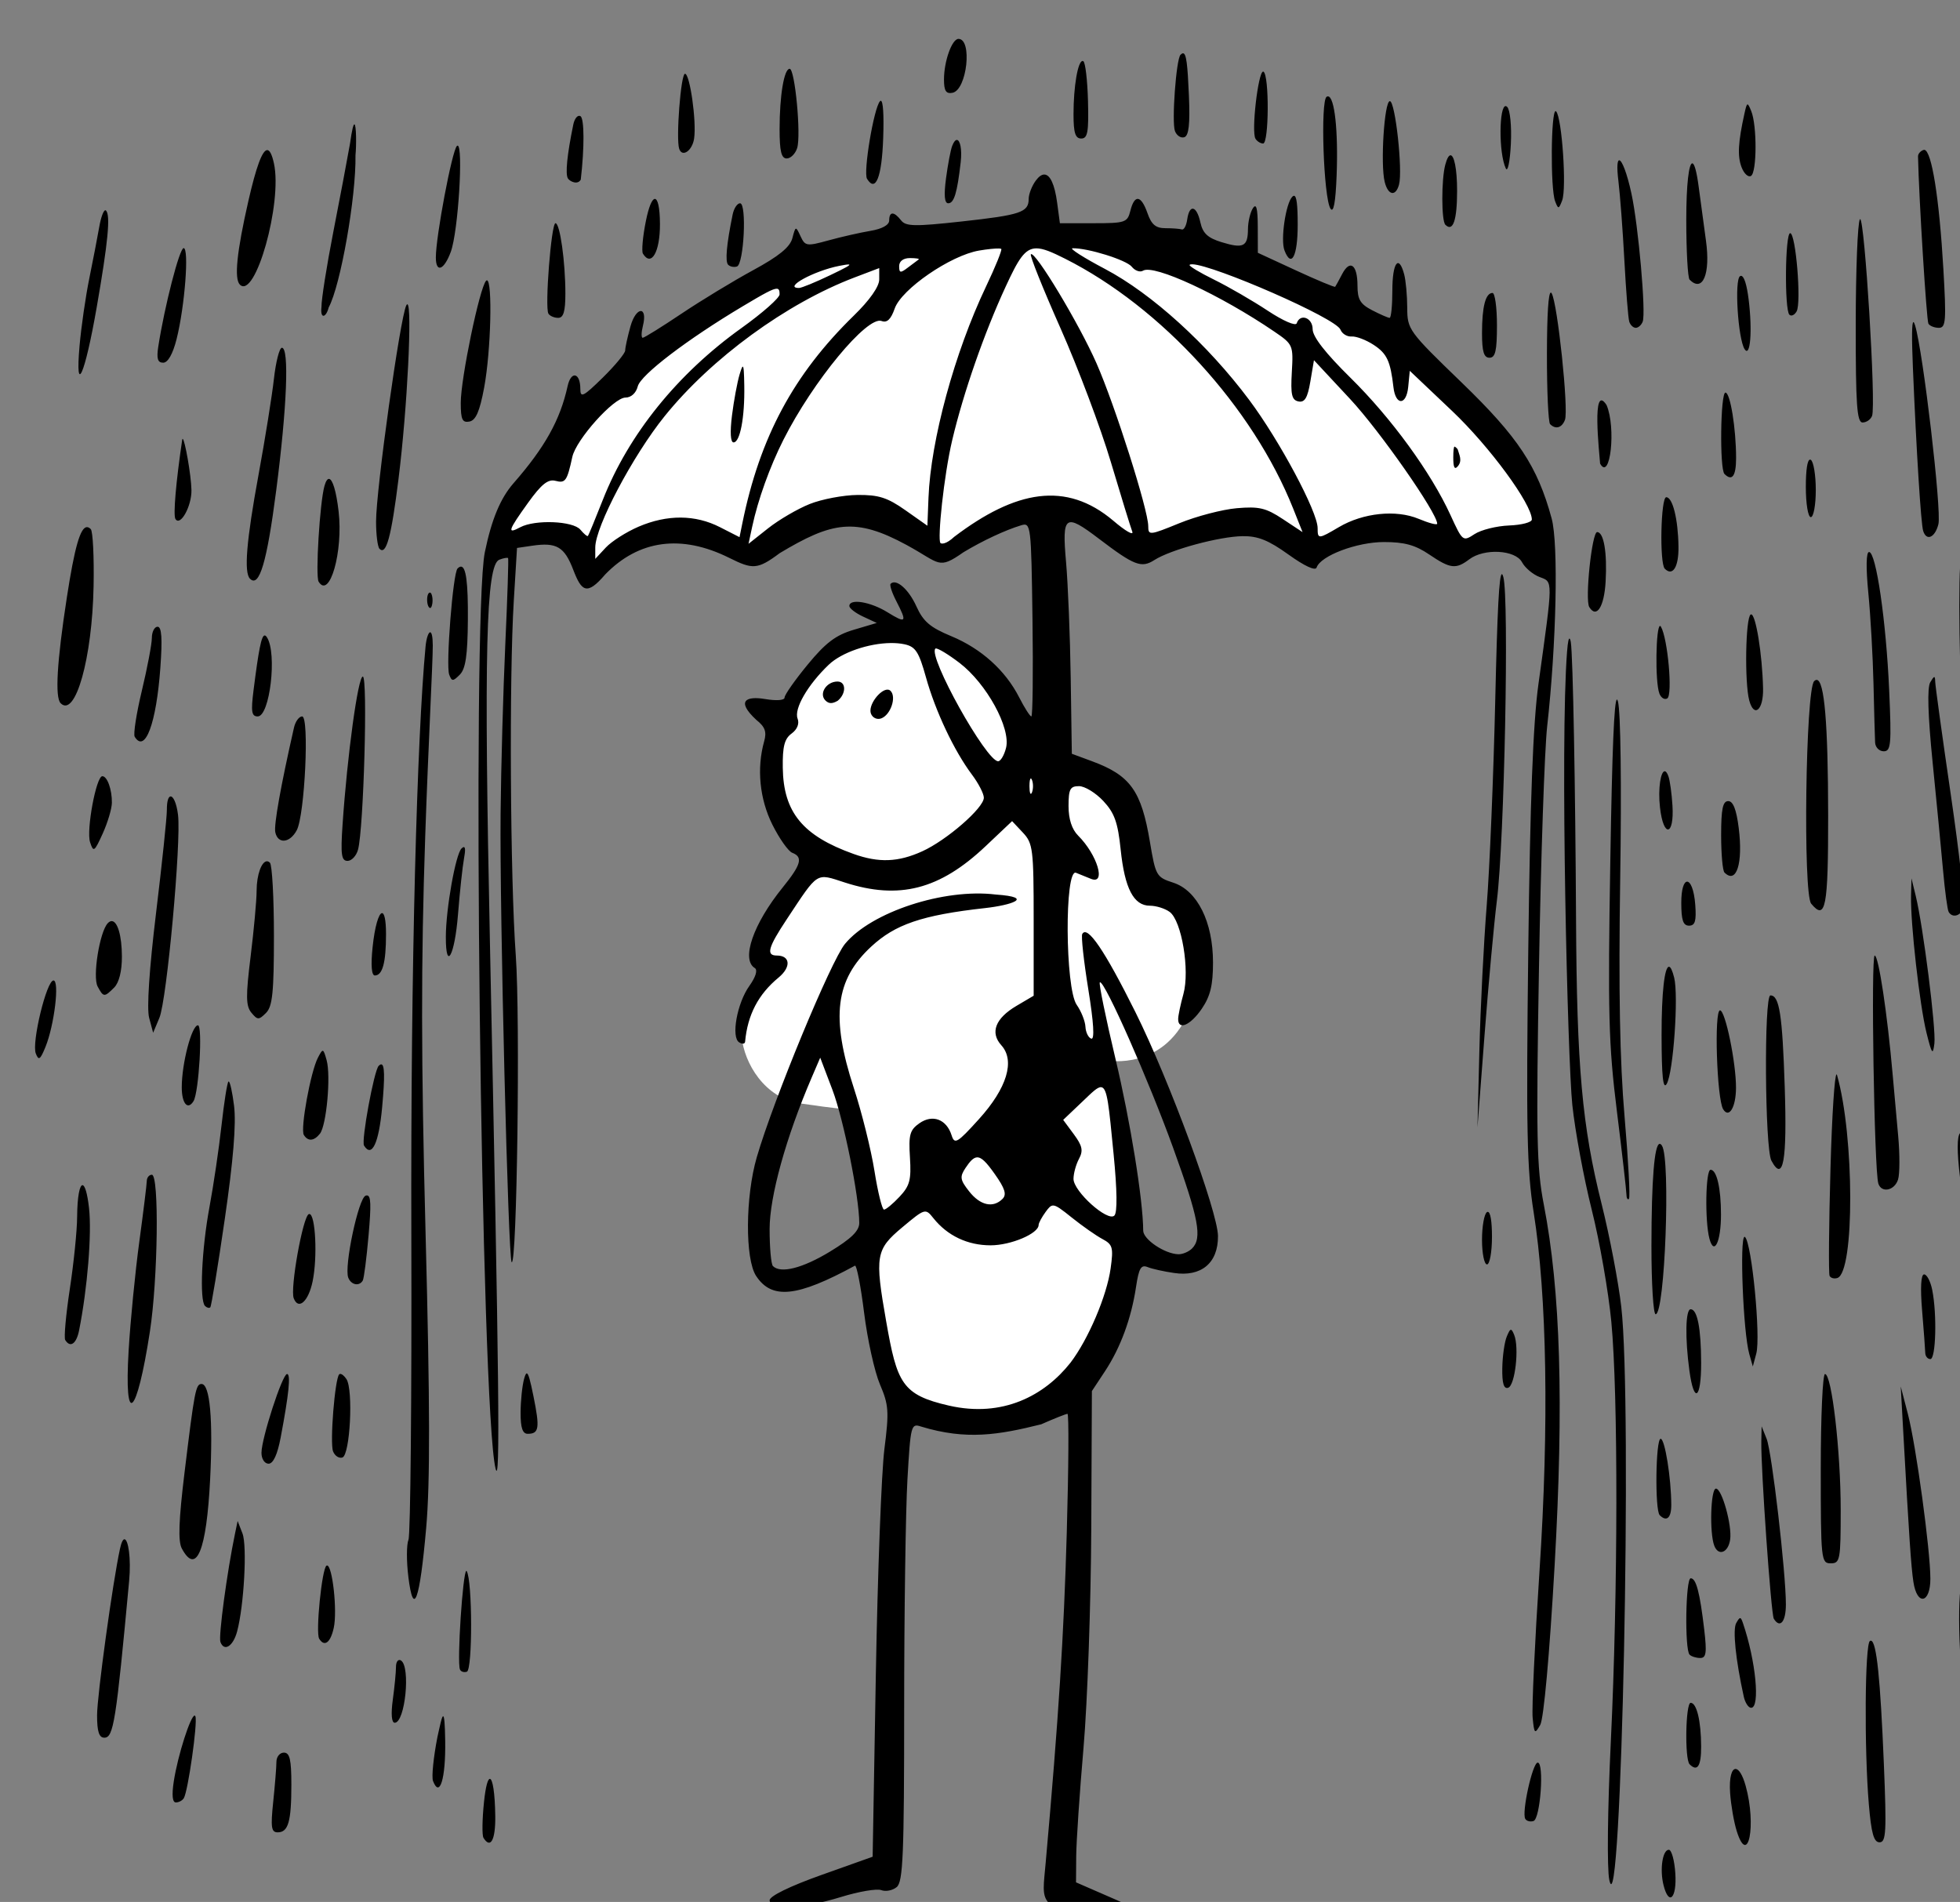 <?xml version="1.0" ?><svg xmlns="http://www.w3.org/2000/svg" width="407.344mm" height="395.272mm" viewBox="0 0 407.344 395.272">
    <rect x="0" y="0" width="407.344" height="395.272" fill="#808080" stroke="none"/>
    <path d="m 21588.111,21986.742 c -4.575,0.03 -9.222,0.148 -13.951,0.352 -75.656,3.263 -165.715,7.435 -260.31,69.629 -51.514,33.869 -134.487,118.133 -152.721,176.791 27.301,-13.962 35.461,-9.248 49.262,-7.526 13.801,1.723 22.666,31.28 22.666,31.28 0,0 39.893,-30.192 62.66,-33.002 22.768,-2.811 62.357,18.404 62.357,18.404 0,0 31.431,-25.838 65.985,-31.277 34.554,-5.44 79.382,27.468 79.382,27.468 0,0 50.571,-35.901 82.707,-35.629 32.136,0.272 76.161,34.362 76.161,34.362 0,0 49.363,-23.21 78.779,-21.035 29.416,2.176 56.816,21.851 56.816,21.851 0,0 39.287,-19.947 64.875,-18.859 25.588,1.088 44.125,18.314 44.125,18.314 l 75.153,-10.697 c 0,0 0.201,-24.661 -19.444,-50.772 -19.644,-26.111 -99.632,-121.578 -178.914,-147.417 -74.328,-24.224 -126.96,-42.71 -195.588,-42.237 z m -109.295,313.752 c -7.874,-0.21 -16.053,1.542 -25.261,5.545 -32.74,14.234 -68.97,37.913 -74.278,81.332 -16.819,36.556 19.118,92.148 27.604,89.211 0,0 -37.678,48.957 -39.391,66.818 -1.712,17.86 9.973,11.424 1.713,27.2 -8.261,15.775 -18.334,27.832 -16.42,48.412 1.914,20.58 17.932,48.142 46.139,52.312 28.207,4.171 36.973,4.625 36.973,4.625 0,0 16.751,76.083 17.054,118.059 0.302,41.977 10.375,105.713 34.754,118.949 24.379,13.237 89.759,25.023 127.738,-25.385 37.979,-50.408 42.009,-124.933 39.088,-153.945 -2.922,-29.011 -14.304,-95.92 -14.304,-95.92 0,0 42.511,7.525 62.457,-36.537 19.947,-44.062 3.83,-85.339 -15.412,-92.32 -19.241,-6.981 -22.162,-14.778 -26.696,-46.147 -4.533,-31.369 -28.105,-44.877 -48.656,-55.394 -20.551,-10.516 -27.503,-41.976 -66.691,-71.623 -28.166,-21.309 -46.288,-34.655 -66.411,-35.192 z" transform="translate(117.494,-144.81) matrix(0.265,0,0,0.265,-4743.754,-4987.741) translate(-3313.529,-2437.82)" fill="#FFFFFF"/>
    <path d="m 18209.277,19398.62 c -5.111,0 -11.359,17.496 -11.359,31.799 0,8.984 1.571,11.449 6.679,10.465 11.34,-2.184 15.777,-42.264 4.68,-42.264 z m 176.15,11.309 c -0.585,-0.03 -1.254,0.388 -2.023,1.158 -3.419,3.42 -7.011,52.881 -4.346,59.832 1.368,3.571 4.689,5.726 7.373,4.791 3.515,-1.223 4.512,-10.419 3.575,-32.56 -1.043,-24.59 -2.04,-33.097 -4.579,-33.221 z m -78.937,6.031 c -3.613,0.389 -6.99,19.964 -6.99,41.754 0,14.613 1.411,19.047 6.064,19.047 5.023,0 5.931,-5.099 5.287,-29.426 -0.428,-16.187 -2.065,-30.223 -3.636,-31.191 -0.242,-0.15 -0.484,-0.21 -0.725,-0.184 z m -229.6,6.104 c -4.398,0 -7.904,21.022 -7.904,47.371 0,17.321 1.373,22.955 5.596,22.955 3.08,0 6.76,-3.66 8.179,-8.133 3.196,-10.07 -1.725,-62.193 -5.871,-62.193 z m 371.235,2.203 c -3.873,0.718 -9.3,47.188 -5.916,52.664 1.272,2.054 3.964,3.736 5.986,3.736 4.613,0 4.897,-53.481 0.301,-56.324 -0.122,-0.08 -0.246,-0.1 -0.371,-0.08 z m -453.332,1.703 c -3.259,0 -7.192,51.085 -4.534,58.887 2.37,6.962 10.296,1.456 11.694,-8.123 1.961,-13.435 -3.305,-50.764 -7.16,-50.764 z m 504.281,17.724 c -0.344,-0.01 -0.696,0.08 -1.059,0.309 -5.014,3.097 -2.41,79.308 2.998,87.711 2.408,3.745 4.005,-4.755 4.817,-25.656 1.382,-35.517 -1.602,-62.127 -6.756,-62.364 z m -350.731,3.458 c -0.188,0 -0.389,0.103 -0.601,0.33 -4.832,5.161 -13.292,55.831 -10.166,60.888 6.758,10.938 11.579,-1.216 12.654,-31.902 0.648,-18.501 -0.07,-29.259 -1.887,-29.316 z m 399.25,0.298 c -4.358,0 -7.508,49.555 -4.033,63.409 2.649,10.547 8.621,11.629 11.219,2.035 3.02,-11.147 -2.944,-65.444 -7.186,-65.444 z m 280.397,2.619 c -0.71,0.26 -1.301,2.58 -2.315,7.159 -4.985,22.492 -5.564,33.325 -2.253,42.039 v 0 c 1.932,5.071 5.268,8.132 7.422,6.802 4.621,-2.86 4.754,-39.566 0.178,-50.796 -1.493,-3.661 -2.325,-5.463 -3.035,-5.204 z m -189.494,1.254 c -5.245,-0.566 -5.711,36.608 0.02,48.879 1.507,3.224 3.292,-5.388 3.971,-19.136 0.689,-14.011 -0.574,-26.807 -2.877,-29.106 -0.392,-0.392 -0.764,-0.599 -1.113,-0.637 z m 39.115,3.926 c -3.676,-0.165 -4.216,60.776 -0.404,70.717 2.446,6.373 2.843,6.323 5.515,-0.66 3.608,-9.442 -0.154,-64.841 -4.746,-69.846 -0.125,-0.136 -0.246,-0.206 -0.365,-0.211 z m -765.975,3.719 c -1.789,0.177 -3.629,2.884 -4.451,6.883 -4.858,23.595 -6.367,38.731 -4.207,42.224 1.711,2.54 7.755,5.226 10.078,0.911 2.914,-24.842 2.824,-47.849 -0.203,-49.721 -0.394,-0.244 -0.804,-0.338 -1.217,-0.297 z m -176.144,6.666 c -0.762,0.04 -1.87,4.054 -3.391,15.025 -2.069,11.822 -7.994,43.144 -13.164,69.61 -5.165,26.467 -9.328,52.838 -9.238,58.605 -1.128,9.914 3.697,8.34 5.66,0.363 9.317,-17.14 21.566,-86.734 21.018,-119.421 0.784,-7.679 0.675,-24.265 -0.885,-24.182 z m 472.519,12.228 c -1.129,-0.01 -2.422,1.441 -3.683,4.727 -1.222,3.185 -3.39,14.604 -4.821,25.373 -1.764,13.303 -1.206,19.584 1.739,19.584 4.571,0 7.026,-8.107 9.777,-32.268 1.169,-10.274 -0.527,-17.388 -3.012,-17.416 z m -391.617,4.469 c -0.151,0.02 -0.312,0.116 -0.482,0.285 -3.838,3.815 -16.51,70.902 -16.51,87.414 0,12.425 6.42,10.019 11.719,-4.392 5.893,-16.024 9.972,-83.988 5.273,-83.307 z m 1150.348,3.289 c -0.185,-0.01 -0.37,0 -0.555,0.07 -2.449,0.817 -4.419,3.097 -4.379,5.066 0.656,32.01 6.676,128.834 8.16,131.234 1.098,1.778 4.788,3.233 8.198,3.233 5.468,0 5.887,-5.459 3.539,-45.908 -3.258,-56.136 -9.218,-93.223 -14.963,-93.694 z m -1299.641,0.215 c -3.856,0.16 -8.671,13.343 -14.75,39.998 -9.06,39.737 -11.215,60.934 -6.658,65.492 12.093,12.094 33.518,-64.142 26.723,-95.086 -1.538,-6.999 -3.295,-10.487 -5.315,-10.404 z m 927.992,4.07 c -1.301,0.09 -2.706,2.433 -4.039,7.405 -3.113,11.666 -3.081,43.919 0.06,47.06 h -0.01 c 5.976,5.974 9.223,-3.39 9.223,-26.592 0,-17.413 -2.366,-28.078 -5.231,-27.873 z m 132.516,3.944 c -1.615,-0.297 -2.188,4.777 -0.791,16.115 1.324,10.746 3.44,38.876 4.703,62.514 1.26,23.636 2.976,45.172 3.807,47.859 0.83,2.687 3.136,4.885 5.123,4.885 1.986,0 4.435,-2.198 5.443,-4.885 2.645,-7.045 -3.382,-75.346 -8.877,-100.605 -3.535,-16.242 -7.332,-25.501 -9.408,-25.883 z m 57.186,2.367 c -2.645,-0.116 -4.735,16.017 -4.735,44.353 0,24.352 1.173,45.452 2.606,46.885 10.303,10.303 16.463,-4.389 12.832,-30.607 -1.788,-12.892 -4.341,-31.793 -5.676,-41.998 -1.654,-12.644 -3.441,-18.564 -5.027,-18.633 z m -508.213,8.775 c -2.054,-0.01 -4.296,1.539 -6.655,4.735 -3.08,4.173 -5.599,10.661 -5.599,14.42 0,10.475 -6.341,12.603 -52.744,17.687 -36.62,4.012 -43.618,3.882 -47.315,-0.885 -5.559,-7.17 -9.336,-7.135 -9.336,0.09 0,3.528 -5.555,6.608 -14.65,8.125 -8.058,1.346 -22.845,4.703 -32.854,7.459 -17.197,4.738 -18.405,4.56 -22.019,-3.244 -3.753,-8.102 -3.875,-8.074 -6.406,1.535 -1.852,7.03 -10.521,14.105 -30.719,25.076 -15.478,8.407 -40.811,23.781 -56.293,34.163 -15.483,10.381 -29.14,18.876 -30.354,18.876 -1.206,0 -1.142,-4.201 0.147,-9.341 3.971,-15.823 -5.376,-15.392 -9.778,0.451 -2.251,8.114 -4.117,16.582 -4.117,18.822 -0.01,2.238 -7.932,11.833 -17.601,21.324 -15.243,14.959 -17.582,16.139 -17.582,8.86 0,-12.876 -7.283,-14.467 -9.979,-2.18 -5.799,26.447 -17.783,47.958 -42.418,76.137 -10.306,11.79 -17.18,28.321 -22.496,54.093 -10.361,50.245 -3.06,672.714 8.432,718.725 3.707,14.85 2.857,-64.443 -4.428,-412.191 -4.779,-228.125 -3.106,-296.641 7.338,-300.649 3.335,-1.297 6.443,-1.847 6.906,-1.258 0.463,0.588 -0.52,30.958 -2.191,67.487 -1.668,36.531 -3.331,96.308 -3.694,132.84 -0.771,77.526 5.928,349.078 8.676,351.826 4.164,4.161 6.791,-191.21 3.237,-240.477 -4.385,-60.744 -5.263,-217.829 -1.557,-278.387 l 2.525,-41.267 11.91,-1.75 c 19.157,-2.81 25.282,0.802 32.241,19.023 6.448,16.674 10.521,20.461 24.984,3.543 26.356,-27.19 59.779,-31.684 97.223,-13.07 18.309,9.102 22.065,9.494 39.642,-3.652 40.992,-24.565 59.244,-28.331 99.635,-6.36 26.495,14.412 24.409,19.677 44.502,5.639 15.175,-9.139 32.866,-17.402 45.281,-21.141 7.601,-2.289 7.841,-0.297 8.846,73.768 0.569,41.864 0.167,76.119 -0.897,76.119 -1.063,0 -5.341,-6.687 -9.511,-14.859 -10.853,-21.273 -29.776,-38.316 -53.43,-48.121 -16.449,-6.82 -21.862,-11.459 -27.213,-23.329 -6.052,-13.412 -15.89,-22.017 -20.224,-17.683 -0.926,0.927 1.084,7.034 4.464,13.574 8.698,16.819 7.85,17.871 -7.007,8.688 -13.289,-8.211 -29.821,-10.9 -29.821,-4.852 0,1.804 4.837,5.531 10.744,8.283 l 10.745,5.004 -18.055,5.361 c -14.115,4.194 -22.008,10.161 -36.143,27.329 -9.945,12.082 -18.082,23.677 -18.082,25.769 0,2.271 -6.294,2.736 -15.627,1.16 -13.802,-2.277 -23.074,0.998 -6.638,16.321 6.942,5.498 8.367,9.349 6.25,16.888 -5.948,21.198 -3.586,45.216 6.423,65.301 5.468,10.973 12.501,20.934 15.627,22.135 8.618,3.306 6.963,9.304 -7.502,27.164 -23.088,28.512 -32.784,56.491 -21.906,63.213 2.444,1.508 0.786,6.945 -4.301,14.088 -9.617,13.506 -14.408,40.195 -7.935,44.197 2.394,1.48 4.498,1.269 4.644,-0.471 1.94,-21.118 10.333,-37.215 26.27,-50.373 9.974,-8.237 9.245,-17.252 -1.395,-17.252 -8.607,0 -6.869,-6.326 7.844,-28.513 25.035,-37.764 22.525,-36.178 45.488,-28.762 42.611,13.761 74.428,5.557 110.411,-28.475 l 20.783,-19.656 8.459,9.002 c 7.905,8.416 8.455,12.872 8.455,68.461 v 59.463 l -13.502,7.965 c -16.541,9.762 -20.842,20.952 -11.861,30.877 10.962,12.114 4.441,33.648 -17.539,57.925 -17.083,18.865 -19.116,20.069 -21.461,12.694 -3.997,-12.6 -14.903,-16.688 -25.227,-9.457 -7.539,5.279 -8.567,8.996 -7.439,26.841 1.11,17.581 -0.125,22.245 -8.163,30.805 -5.21,5.549 -10.684,10.088 -12.164,10.088 -1.477,0 -4.852,-13.625 -7.498,-30.281 -2.644,-16.653 -9.919,-45.895 -16.164,-64.983 -18.208,-55.653 -14.563,-85.027 13.801,-111.173 18.512,-17.06 39.131,-24.494 89.303,-30.057 19.879,-2.204 39.593,-8.408 8.121,-10.604 -40.488,-4.993 -97.561,13.698 -118.166,38.696 -11.109,13.476 -56.109,122.3 -69.213,167.379 -8.963,30.841 -9.238,79.708 -0.52,93.015 12.287,18.754 32.139,16.698 77.514,-8.01 1.337,-0.729 4.574,15.892 7.199,36.928 2.623,21.039 8.218,46.313 12.426,56.164 6.892,16.129 7.242,21.189 3.483,50.791 -2.297,18.085 -5.308,97.401 -6.696,176.26 l -2.515,143.383 -40.393,14.39 c -24.553,8.75 -40.396,16.489 -40.396,19.739 0,7.914 25.861,6.753 55.834,-2.504 13.975,-4.315 28.245,-6.755 31.716,-5.422 3.476,1.332 8.933,0.252 12.127,-2.4 4.937,-4.097 5.828,-25.153 5.828,-140.114 0.01,-74.407 1.166,-155.201 2.567,-179.539 2.461,-42.677 2.842,-44.152 10.726,-41.504 35.485,10.795 60.647,6.579 94.202,-1.783 10.179,-4.5 19.441,-8.185 20.587,-8.185 1.146,0 0.9,41.755 -0.546,92.791 -2.298,81.15 -6.452,146.218 -16.553,259.259 -3.071,34.363 -6.08,30.652 41.308,50.95 4.464,1.885 46.382,20.026 60.086,9.195 2.814,-7.332 -7.599,-14.295 -47.127,-31.51 l -30.468,-13.267 0.146,-20.594 c 0.09,-11.325 2.669,-49.6 5.74,-85.057 3.069,-35.455 5.805,-112.877 6.069,-172.047 l 0.486,-107.58 10.229,-15.49 c 12.224,-18.52 20.685,-41.484 24.392,-66.189 2.198,-14.668 3.935,-17.647 9.078,-15.567 3.499,1.415 12.816,3.487 20.713,4.613 20.992,3.155 34.65,-7.397 34.481,-29.005 -0.147,-18.823 -38.049,-121.958 -64.799,-175.643 -24.186,-48.543 -37.704,-68.388 -41.654,-61.166 -0.958,1.752 1.178,21.243 4.744,43.314 4.25,26.294 5.052,39.651 2.33,38.746 -2.285,-0.761 -4.339,-4.978 -4.574,-9.371 -0.23,-4.395 -3.308,-12.111 -6.836,-17.148 -9.123,-13.022 -9.629,-107.234 -0.557,-103.565 3.224,1.305 8.498,3.442 11.721,4.745 12.112,4.9 5.089,-18.772 -10.067,-33.924 -4.91,-4.914 -7.513,-12.931 -7.513,-23.147 0,-13.268 1.234,-15.627 8.197,-15.627 4.51,0 13.092,5.238 19.07,11.637 8.77,9.389 11.401,16.752 13.611,38.094 3.162,30.507 10.205,44.037 22.928,44.037 4.912,0 11.899,2.198 15.524,4.883 9.414,6.976 15.9,45.87 10.742,64.437 -2.241,8.073 -4.1,16.878 -4.1,19.565 -0.04,9.127 9.716,4.876 18.535,-8.082 6.696,-9.836 8.793,-18.482 8.793,-36.262 0,-31.829 -12.304,-56.51 -31.218,-62.623 -13.163,-4.255 -13.805,-5.368 -18.243,-31.899 -6.728,-40.17 -15.353,-52.211 -45.359,-63.304 l -15.9,-5.879 -0.879,-59.52 c -0.483,-32.736 -2.128,-73.614 -3.653,-90.838 -3.267,-36.904 -0.903,-38.574 25.807,-18.259 27.717,21.08 33.298,23.218 43.498,16.666 12.64,-8.119 50.843,-18.442 69.145,-18.705 12.029,-0.164 20.314,3.158 36.07,14.478 12.517,8.996 21.044,12.922 21.975,10.123 3.08,-9.236 31.513,-19.992 52.847,-19.992 16.065,0 24.535,2.331 35.496,9.768 16.513,11.206 20.883,11.733 31.397,3.783 11.645,-8.808 36.145,-7.469 41.351,2.262 2.355,4.402 8.545,9.622 13.754,11.603 10.661,4.054 10.696,0.752 -0.861,83.934 -4.23,30.456 -6.558,91.355 -7.988,209.025 -1.699,140.01 -1.037,172.173 4.211,205.117 10.47,65.712 12.135,167.313 4.613,281.305 -3.686,55.868 -6.109,107.733 -5.383,115.254 1.223,12.629 1.676,13.064 5.934,5.652 2.775,-4.832 7.268,-54.546 11.293,-125.023 7.287,-127.531 4.641,-215.507 -8.516,-283.301 -5.567,-28.692 -6.048,-52.925 -3.721,-187.283 1.47,-84.88 4.349,-169.272 6.397,-187.535 7.232,-64.522 8.931,-143.099 3.521,-163.018 -11.106,-40.919 -26.284,-63.848 -70.627,-106.688 -41.635,-40.226 -42.58,-41.531 -42.64,-58.603 -0.03,-9.605 -1.115,-21.419 -2.411,-26.252 -4.28,-15.973 -9.259,-9.146 -9.259,12.695 0,11.818 -0.964,21.489 -2.147,21.489 -1.181,0 -7.336,-2.681 -13.674,-5.959 -9.35,-4.836 -11.525,-8.481 -11.525,-19.305 0,-16.494 -5.879,-20.896 -12.057,-9.031 -2.545,4.896 -4.993,9.356 -5.435,9.91 -0.443,0.554 -14.272,-5.215 -30.727,-12.819 l -29.924,-13.824 -0.06,-20.392 c -0.04,-14.622 -1.134,-18.732 -3.848,-14.532 -2.08,3.222 -3.803,10.592 -3.844,16.373 -0.08,13.707 -3.624,15.455 -20.724,10.208 -10.807,-3.318 -14.719,-6.964 -16.586,-15.461 -2.921,-13.307 -8.601,-14.585 -10.338,-2.33 -0.689,4.833 -2.57,8.351 -4.182,7.816 -1.612,-0.541 -7.415,-0.981 -12.898,-0.981 -7.566,0 -10.958,-2.824 -14.059,-11.72 -4.978,-14.276 -10.155,-15.028 -13.437,-1.951 -2.315,9.213 -3.95,9.767 -28.863,9.767 h -26.411 l -2.158,-16.103 c -1.936,-14.421 -5.543,-22.041 -10.06,-22.073 z m 195.799,16.672 c -0.385,0 -0.813,0.252 -1.284,0.723 -5.161,5.156 -9.35,33.783 -6.164,42.088 5.446,14.194 10.381,4.629 10.381,-20.127 0,-15.801 -0.855,-22.719 -2.933,-22.684 z m -501.37,2.463 c -2.071,0.282 -4.613,5.988 -6.88,17.281 -2.462,12.202 -3.494,23.744 -2.317,25.649 6.571,10.628 13.436,-1.324 13.346,-23.225 -0.06,-13.377 -1.801,-20.024 -4.149,-19.705 z m 66.979,3.42 c -2.209,0 -4.829,3.954 -5.82,8.789 -4.797,23.38 -6.008,36.947 -3.524,39.432 1.505,1.51 4.603,2.116 6.885,1.365 5.465,-1.8 7.836,-49.586 2.459,-49.586 z m -497.859,5.465 c -1.413,0.244 -3.368,5.452 -4.639,12.693 -1.453,8.276 -5.01,26.688 -7.906,40.914 -2.891,14.223 -6.32,37.958 -7.616,52.744 -3.536,40.336 4.149,23.094 13.434,-30.148 8.908,-51.066 10.951,-72.343 7.297,-75.996 -0.176,-0.176 -0.369,-0.242 -0.57,-0.207 z m 1376.246,6.943 c -0.06,0.01 -0.114,0.06 -0.168,0.143 -1.756,2.767 -3.212,39.753 -3.252,82.195 -0.05,63.379 0.913,77.162 5.383,77.162 2.994,0 6.334,-2.32 7.421,-5.16 3.226,-8.396 -5.797,-154.969 -9.384,-154.34 z m -1023.157,3.221 c -3.322,0 -8.484,66.162 -5.533,70.935 1.12,1.813 4.571,3.295 7.666,3.295 4.131,0 5.633,-5.058 5.633,-18.988 0,-25.007 -4.253,-55.242 -7.766,-55.242 z m 968.319,7.811 c -3.971,0 -4.555,59.993 -0.627,63.923 1.495,1.494 4.051,0.324 5.689,-2.597 3.836,-6.854 -0.661,-61.326 -5.062,-61.326 z m -1259.938,11.722 c -3.247,0 -14.973,45.52 -19.879,77.164 -1.476,9.527 -0.511,12.697 3.858,12.697 3.686,0 7.539,-6.808 10.502,-18.556 6.395,-25.384 9.95,-71.305 5.519,-71.305 z m 697.145,0.115 c 11.877,-0.283 42.134,9.136 46.4,14.446 2.541,3.187 6.522,4.579 8.842,3.146 8.519,-5.265 60.696,18.936 103.039,47.793 14.63,9.969 14.9,10.595 13.676,31.799 -1.017,17.622 -0.05,21.873 5.207,22.937 4.892,0.987 7.15,-2.772 9.306,-15.515 l 2.848,-16.82 28.365,30.451 c 23.415,25.139 68.282,89.391 68.282,97.789 0,1.236 -6.544,-0.487 -14.537,-3.828 -17.708,-7.398 -43.567,-4.713 -62.561,6.496 -16.133,9.516 -16.67,9.542 -16.67,0.748 0,-12.747 -29.803,-68.562 -53.66,-100.496 -32.552,-43.572 -76.386,-83.373 -113.164,-102.756 -16.764,-8.838 -28.183,-16.13 -25.373,-16.19 z m -28.53,0.07 c 5.445,-0.07 12.34,2.924 22.598,8.084 75.555,38.006 147.293,116.552 178.908,195.89 l 7.403,18.584 -15.532,-10.279 c -13.171,-8.723 -18.661,-10.006 -36.093,-8.488 -11.305,0.985 -31.548,6.276 -44.977,11.756 -23.499,9.587 -24.42,9.672 -24.42,2.285 0,-12.641 -26.069,-94.685 -40.553,-127.627 -13.72,-31.204 -48.358,-88.738 -51.519,-85.576 -0.953,0.951 9.518,27.068 23.264,58.037 13.747,30.971 31.49,78.107 39.431,104.75 7.941,26.637 15.518,51.252 16.836,54.695 1.321,3.443 -5.379,-0.399 -14.89,-8.537 -37.06,-31.354 -76.613,-23.814 -124.719,12.637 -6.417,5.995 -10.042,5.652 -10.807,4.888 -2.514,-2.512 2.647,-52.963 9.256,-80.867 8.79,-37.122 25.003,-83.671 41.846,-120.14 9.853,-21.334 14.894,-29.973 23.968,-30.092 z m -29.191,0.113 c 0.981,0.03 1.616,0.142 1.811,0.336 0.779,0.779 -4.605,14.05 -11.959,29.492 -24.651,51.748 -43.368,120.472 -45.123,165.66 l -0.852,21.928 -17.264,-12.158 c -14.104,-9.934 -20.974,-12.12 -37.515,-11.973 -11.138,0.105 -28.034,3.302 -37.545,7.108 -9.509,3.807 -24.194,12.384 -32.627,19.064 l -15.332,12.143 2.867,-13.391 c 4.545,-21.203 13.783,-46.928 24.453,-68.09 23.204,-46.026 65.825,-97.57 77.1,-93.244 4.2,1.611 7.266,-1.323 10.211,-9.768 5.31,-15.235 43.832,-41.707 66.187,-45.484 6.593,-1.119 12.646,-1.72 15.588,-1.623 z m -69.807,7.512 c 4.656,0 7.733,0.498 6.836,1.105 -0.894,0.608 -4.702,3.459 -8.464,6.34 -5.852,4.479 -6.836,4.321 -6.836,-1.107 0,-3.897 3.259,-6.338 8.464,-6.338 z m 221.536,4.867 c 16.649,0.51 112.629,42.192 116.115,51.275 1.231,3.209 5.176,5.619 8.762,5.356 3.587,-0.264 11.376,2.71 17.312,6.607 10.373,6.813 13.09,12.641 15.463,33.17 1.685,14.569 10.141,14.436 11.574,-0.178 l 1.242,-12.677 33.209,31.498 c 29.407,27.893 62.51,72.962 62.51,85.111 0,2.198 -8.019,4.305 -17.824,4.682 -9.804,0.379 -22.001,3.419 -27.1,6.759 -9.132,5.987 -9.407,5.77 -18.865,-14.89 -15.32,-33.462 -46.44,-76.183 -78.459,-107.715 -19.69,-19.389 -29.656,-32.193 -29.656,-38.094 0,-8.993 -9.82,-12.64 -12.49,-4.638 -0.8,2.403 -10.702,-1.895 -22.79,-9.895 -11.756,-7.782 -30.664,-18.723 -42.015,-24.311 -11.352,-5.588 -19.997,-10.802 -19.209,-11.591 0.354,-0.354 1.111,-0.503 2.221,-0.469 z m -269.67,0.156 c 2.345,0.123 -2,2.449 -14.44,8.408 -11.497,5.505 -22.484,10.012 -24.418,10.012 -12.864,0 11.681,-13.462 31.645,-17.353 3.699,-0.722 6.147,-1.122 7.213,-1.067 z m 24.043,2.824 v 8.918 c 0,5.583 -7.442,16.181 -19.887,28.315 -47.315,46.131 -73.746,95.378 -87.486,163.006 l -2.192,10.781 -15.388,-7.852 c -19.339,-9.865 -41.309,-9.994 -63.749,-0.377 -9.586,4.111 -21.161,11.476 -25.716,16.366 l -8.282,8.888 v -8.949 c 0,-16.249 29.514,-72.101 54.407,-102.965 36.721,-45.529 95.56,-88.496 148.972,-108.793 z m 676.08,6.11 c -0.321,-0.05 -0.645,0.02 -0.971,0.219 -4.551,2.81 -1.635,49.216 3.598,57.293 4.471,6.897 6.185,-14.618 3.117,-39.167 -1.426,-11.412 -3.502,-17.965 -5.744,-18.345 z m -983.701,3.482 c -0.216,-0.02 -0.445,0.09 -0.688,0.346 -5.058,5.271 -19.881,76.648 -19.881,95.742 0,13.1 1.23,15.748 6.819,14.672 5.013,-0.967 8.059,-8.006 11.535,-26.66 5.375,-28.846 6.602,-83.702 2.215,-84.1 z m 227.357,6.59 c 1.8,0.103 2.123,1.706 2.123,4.436 0,2.759 -13.435,14.626 -29.857,26.371 -50.201,35.9 -88.516,83.349 -108.727,134.654 -5.924,15.042 -11.202,27.832 -11.725,28.422 -0.524,0.588 -3.175,-1.609 -5.894,-4.885 -5.735,-6.91 -35.617,-8.121 -47.217,-1.912 -10.521,5.63 -9.575,2.687 6.201,-19.275 10.434,-14.522 15.622,-18.668 21.444,-17.147 7.804,2.042 9.11,0.187 13.218,-18.74 2.953,-13.608 32.463,-46.559 41.7,-46.559 4.414,0 8.303,-3.543 9.63,-8.789 2.283,-9.013 38.689,-36.784 82.434,-62.875 16.563,-9.878 23.669,-13.873 26.67,-13.701 z m 607.006,3.033 c -1.923,-0.1 -3.005,16.536 -3.086,47.502 -0.06,29.191 1.051,54.244 2.484,55.674 4.348,4.348 9.234,2.939 11.651,-3.359 2.995,-7.806 -5.774,-91.3 -10.424,-99.248 -0.217,-0.371 -0.426,-0.559 -0.625,-0.569 z m -45.766,0.293 c -5.453,0 -8.23,10.661 -8.23,31.574 0,14.476 1.445,19.219 5.861,19.219 4.61,0 5.859,-5.428 5.859,-25.398 0,-13.968 -1.571,-25.395 -3.49,-25.395 z m -851.019,8.875 c -0.259,-0.06 -0.551,0.224 -0.879,0.893 -4.862,9.895 -23.688,144.63 -23.688,169.527 0,10.261 1.224,19.883 2.715,21.373 5.268,5.27 9.221,-9.304 14.908,-54.922 6.98,-56.006 10.824,-135.92 6.944,-136.871 z m 1181.099,13.994 c -1.255,0.208 -1.376,11.943 -0.386,35.735 2.715,65.283 6.303,122.341 8.039,127.957 2.583,8.321 9.301,5.383 11.964,-5.233 2.633,-10.499 -12.01,-135.332 -18.294,-155.933 -0.53,-1.738 -0.971,-2.584 -1.323,-2.526 z m -1279.513,20.108 c -1.939,0 -4.754,10.989 -6.258,24.418 -1.5,13.433 -6.934,47.275 -12.067,75.209 -9.5,51.688 -11.555,76.649 -6.711,81.492 7.3,7.299 13.262,-12.736 20.555,-69.063 8.466,-65.389 10.334,-112.056 4.481,-112.056 z m 361.445,14.822 c -0.529,0 -1.309,2.143 -2.488,6.082 -1.837,6.128 -4.528,20.633 -5.975,32.233 -1.638,13.089 -1.17,21.089 1.232,21.089 5.117,0 8.833,-19.623 8.416,-44.439 -0.173,-10.347 -0.412,-14.957 -1.185,-14.965 z m 770.67,20.342 c -3.926,0 -4.652,59.933 -0.772,63.814 5.987,5.986 9.116,1.699 9.116,-12.48 0,-23.159 -4.579,-51.334 -8.344,-51.334 z m -98.305,55.674 c 3.977,7.181 7.14,0.119 8.361,-10.946 1.222,-11.065 0.5,-26.133 -3.294,-34.963 -5.968,-9.151 -7.375,0.273 -7.22,13.011 0.155,12.738 1.873,28.791 2.153,32.898 z m -1111.617,-19.381 c -0.17,-0.04 -0.306,0.221 -0.395,0.824 -4.927,33.346 -7.125,59.029 -5.308,61.971 3.829,6.197 12.809,-9.998 12.574,-22.672 -0.219,-11.687 -5.227,-39.754 -6.871,-40.123 z m 997.412,6.058 c -0.557,0.193 -0.939,3.263 -0.939,8.432 0,7.521 0.87,10.009 3.448,7.101 3.957,-4.463 1.127,-9.212 0.146,-12.971 -0.307,-1.175 -2.402,-2.649 -2.655,-2.562 z m 278.799,10.215 c -2.043,0.223 -3.244,8.033 -3.244,21.436 0,13.177 1.732,23.67 3.906,23.67 2.147,0 3.904,-9.564 3.904,-21.256 0,-11.691 -1.757,-22.346 -3.904,-23.672 -0.229,-0.142 -0.451,-0.201 -0.662,-0.178 z m -1161.453,15.114 c -1.254,-0.09 -2.479,1.687 -3.567,5.519 -3.662,12.919 -7.199,70.846 -4.582,75.08 8.653,14 19.334,-23.575 15.674,-55.125 -1.868,-16.091 -4.766,-25.285 -7.525,-25.474 z m 1048.738,14.367 c -4.303,0 -5.362,51.866 -1.148,56.08 6.256,6.256 10.977,-1.378 10.742,-17.401 -0.303,-21.484 -4.569,-38.679 -9.594,-38.679 z m -1238.598,23.465 c -5.265,0.107 -9.777,16.393 -15.755,55.193 -7.771,50.435 -9.407,78.355 -4.85,82.912 11.58,11.577 24.759,-35.295 25.828,-91.873 0.433,-22.905 -0.558,-43.007 -2.207,-44.668 -1.041,-1.049 -2.041,-1.584 -3.016,-1.564 z m 1184.403,3.88 c -4.111,0 -9.687,53.115 -6.17,58.805 5.685,9.196 11.668,-0.07 12.808,-19.83 1.319,-22.895 -1.42,-38.975 -6.638,-38.975 z m 213.25,15.633 c -2.297,0 -2.515,12.274 -0.563,32.233 1.729,17.727 3.552,49.813 4.045,71.3 0.495,21.488 1.057,42.146 1.262,45.909 0.203,3.759 3.241,6.836 6.754,6.836 5.682,0 6.153,-5.307 4.277,-47.86 -2.393,-54.364 -10.26,-108.418 -15.775,-108.418 z m 72.383,5.719 c -0.05,0 -0.1,0.03 -0.143,0.08 -2.729,2.732 -1.268,108.043 1.803,130.139 4.026,28.937 11.237,17.127 10.49,-17.178 -0.805,-36.938 -9.081,-113.466 -12.15,-113.039 z m -1176.836,5.732 c -0.765,0.05 -1.614,0.555 -2.551,1.493 -3.609,3.61 -9.287,76.034 -6.524,83.234 v 0.02 c 2.071,5.381 2.911,5.38 8.329,-0.04 4.533,-4.529 6.098,-15.169 6.302,-42.925 0.221,-29.131 -1.43,-42.06 -5.556,-41.784 z m 816.498,5.922 c -2.159,0.06 -3.586,28.072 -5.19,97.881 -1.384,60.166 -4.413,133.13 -6.732,162.141 -2.319,29.01 -4.897,79.994 -5.725,113.303 l -1.51,60.56 5.539,-72.281 c 3.044,-39.754 7.4,-87.226 9.68,-105.49 5.924,-47.487 9.708,-237.227 5.061,-253.956 -0.397,-1.427 -0.77,-2.167 -1.123,-2.158 z m -840.731,14.436 c -1.05,-0.02 -2.17,1.929 -2.17,5.621 0,5.377 2.366,8.094 3.449,5.406 1.085,-2.687 1.085,-7.082 0,-9.767 -0.338,-0.84 -0.801,-1.252 -1.279,-1.26 z m 1036.184,17.092 c -0.118,0 -0.235,0.04 -0.35,0.113 -4.025,2.488 -4.867,53.368 -1.115,67.377 3.752,13.995 11.209,7.56 10.838,-9.348 -0.592,-26.955 -5.718,-58.274 -9.373,-58.142 z m -71.395,9.07 c -3.293,-0.11 -4.088,43.78 -0.537,53.035 1.301,3.388 4.088,5.093 6.194,3.789 4.316,-2.667 0.42,-46.784 -4.965,-56.191 -0.242,-0.422 -0.472,-0.626 -0.692,-0.633 z m -1178.328,0.633 c -2.467,0 -4.482,3.956 -4.512,8.791 -0.02,4.835 -3.543,23.448 -7.836,41.361 -4.295,17.915 -6.815,34.177 -5.603,36.137 8.156,13.198 16.951,-10.455 20.107,-54.057 1.665,-23.017 1.049,-32.232 -2.156,-32.232 z m 213.832,4.342 c -1.373,-0.147 -3.067,4.52 -3.701,11.285 -6.633,70.777 -11.732,247.702 -11.143,462.103 0.346,127.264 -0.662,234.495 -2.246,238.291 -1.561,3.794 -1.607,16.896 -0.08,29.114 h -0.02 c 4.052,32.433 8.936,19 14.002,-38.528 3.121,-35.417 2.997,-96.682 -0.463,-229.955 -3.586,-138.05 -3.657,-213.102 -0.295,-312.558 2.432,-71.987 5.968,-136.502 5.918,-149.397 -0.03,-7.215 -0.903,-10.241 -1.971,-10.355 z m -129.889,2.48 c -2.576,0.152 -4.727,11.547 -8.703,42.992 -2.124,16.801 -1.529,20.512 3.282,20.512 9.498,0 15.308,-49.29 7.3,-61.922 -0.667,-1.054 -1.284,-1.617 -1.879,-1.582 z m 1024.36,5.129 c -0.05,-0.335 -1.613,-9.331 -2.924,7.576 -5.583,71.973 0.429,320.543 4.129,355.539 2.16,20.413 9.01,57.383 15.225,82.156 6.218,24.772 13.13,64.33 15.367,87.907 5.403,56.975 5.233,211.967 -0.364,328.332 -2.593,53.982 -3.113,100.569 -1.22,109.394 9.472,44.094 18.157,-372.915 9.381,-449.541 -2.216,-19.333 -9.146,-55.581 -15.399,-80.553 -15.339,-61.248 -19.491,-107.466 -20.08,-223.644 -0.514,-101.244 -2.386,-206.676 -4.115,-217.166 z m -533.459,0.828 c 3.949,-0.05 7.682,0.264 11.014,0.99 8.546,1.863 11.195,5.96 16.722,25.832 7.382,26.56 22.133,57.783 36.072,76.364 5.134,6.841 9.333,14.988 9.333,18.105 0,8 -29.083,33.314 -48.303,42.041 -18.868,8.567 -34.045,9.153 -53.836,2.082 -39.898,-14.252 -55.04,-32.673 -55.543,-67.57 -0.241,-16.699 1.314,-22.765 6.894,-26.844 4.453,-3.251 6.251,-7.757 4.717,-11.76 -2.937,-7.653 7.924,-26.447 24.385,-42.195 10.245,-9.802 31.431,-16.831 48.545,-17.045 z m 35.408,4.264 c 1.805,-0.257 9.832,4.581 18.633,11.293 21.228,16.192 40.395,51.188 36.512,66.666 -1.447,5.764 -4.235,10.48 -6.196,10.48 -9.318,0 -55.207,-82.336 -49.224,-88.32 0.06,-0.06 0.155,-0.102 0.275,-0.119 z m -449.305,22.025 c -3.762,0 -12.197,61.682 -15.898,116.234 -1.586,23.369 -0.904,28.325 3.908,28.325 3.209,0 6.908,-3.956 8.223,-8.789 4.446,-16.366 7.758,-135.77 3.767,-135.77 z m 1232.332,0.414 c -0.572,0.09 -1.522,1.444 -3.072,4.1 -2.48,4.244 -1.845,25.686 1.848,62.51 3.09,30.827 6.8,69.234 8.242,85.351 1.444,16.116 3.407,30.62 4.365,32.233 2.901,4.887 9.201,3.289 11.588,-2.94 1.24,-3.227 -3.211,-43.224 -9.892,-88.883 -6.682,-45.659 -12.202,-85.656 -12.262,-88.879 -0.05,-2.406 -0.244,-3.581 -0.817,-3.492 z m -92.125,2.195 c -0.628,-0.02 -1.292,0.317 -1.99,1.014 -6.704,6.695 -8.829,166.661 -2.316,174.508 11.32,13.641 13.361,2.978 13.301,-69.074 -0.07,-72.184 -2.92,-106.231 -8.995,-106.448 z m -767.949,1.291 c -8.692,0 -14.773,9.538 -9.463,14.848 2.57,2.5 5.123,2.858 9.67,0.211 6.778,-5.622 6.645,-15.059 -0.207,-15.059 z m 39.406,6.35 c -5.851,-0.312 -15.672,12.28 -13.158,18.836 1.281,3.335 4.85,4.955 8.141,3.691 7.351,-2.825 12.034,-16.747 7.234,-21.548 -0.626,-0.627 -1.381,-0.934 -2.217,-0.979 z m 571.86,7.803 c -2.157,0.575 -3.713,39.057 -5.151,125.451 -2.015,120.928 -1.389,144.889 5.139,197.305 4.085,32.813 7.439,62.151 7.479,65.195 0.03,3.041 0.92,4.662 1.986,3.596 1.064,-1.064 -0.471,-29.928 -3.416,-64.141 -3.767,-43.754 -4.787,-99.28 -3.443,-187.225 1.115,-72.729 0.373,-130.745 -1.77,-138.697 -0.284,-1.054 -0.559,-1.555 -0.824,-1.484 z m -1031.112,13.205 c -2.416,0 -5.294,3.956 -6.396,8.791 -10.329,45.361 -15.866,76.363 -14.656,82.047 2.01,9.445 11.401,8.57 16.824,-1.563 6.319,-11.808 9.987,-89.275 4.228,-89.275 z m 1068.729,43.018 c -3.163,-0.371 -5.54,13.224 -3.818,28.433 2.699,23.849 11.254,22.492 9.781,-1.547 -0.578,-9.439 -2.016,-19.797 -3.193,-23.019 -0.936,-2.565 -1.884,-3.764 -2.77,-3.867 z m -1225.439,3.867 c -4.802,0 -12.667,42.314 -9.616,51.734 2.649,8.171 3.383,7.67 9.94,-6.805 3.896,-8.596 7.121,-19.441 7.181,-24.099 0.126,-10.382 -3.637,-20.83 -7.505,-20.83 z m 728.148,1.783 c 0.279,-0.06 0.598,0.301 0.938,1.141 1.083,2.684 1.083,7.078 0,9.765 -1.086,2.687 -1.971,0.488 -1.971,-4.885 0,-3.692 0.418,-5.884 1.033,-6.021 z m -674.672,14.076 c -1.61,0.153 -2.878,3.516 -2.851,10.512 0.02,5.907 -3.802,42.388 -8.5,81.068 -5.301,43.804 -7.357,74.749 -5.403,82.049 l 3.137,11.719 4.912,-11.719 c 5.825,-13.899 17.215,-138.146 14.596,-159.211 -1.182,-9.507 -3.82,-14.615 -5.891,-14.418 z m 1221.674,3.674 c -4.29,0 -5.578,6.17 -5.578,26.697 0,14.687 1.17,27.872 2.603,29.301 9.395,9.398 14.668,-7.067 11.186,-34.93 -1.802,-14.424 -4.393,-21.068 -8.211,-21.068 z m -991.709,36.058 c -0.43,0.03 -0.996,0.385 -1.703,1.059 -4.653,4.445 -12.288,47.367 -12.328,69.35 -0.06,27.618 6.968,14.665 9.535,-17.582 1.409,-17.727 3.535,-37.506 4.724,-43.953 1.119,-6.081 1.063,-8.955 -0.228,-8.874 z m -154.301,11.129 c -4.153,0 -8.105,10.342 -8.131,23.139 -0.01,7.521 -2.129,30.678 -4.701,51.461 -3.86,31.175 -3.751,38.9 0.606,44.148 v 0 c 4.823,5.816 5.82,5.831 11.476,0.175 5.06,-5.06 6.197,-16.124 6.197,-60.427 0,-29.823 -1.413,-55.646 -3.142,-57.375 -0.759,-0.76 -1.536,-1.115 -2.305,-1.116 z m 1289.697,13.371 -0.334,13.676 c -0.519,21.373 6.755,85.847 12.12,107.44 4.172,16.793 5.042,17.973 6.197,8.408 1.387,-11.483 -8.75,-91.635 -14.651,-115.848 z m -176.154,2.622 c -2.337,0.333 -4.369,5.779 -4.369,16.589 0,13.605 1.461,17.907 6.086,17.907 4.738,0 5.815,-3.637 4.885,-16.301 -0.914,-12.386 -3.953,-18.574 -6.602,-18.195 z m -1023.482,24.677 c -2.399,0.465 -5.518,10.101 -7.244,26.844 -1.448,14.028 -0.811,22.043 1.759,22.043 6.042,0 8.78,-10.082 8.78,-32.355 0,-11.708 -1.43,-16.893 -3.295,-16.532 z m -211.721,6.254 c -1.022,-0.05 -2.099,0.474 -3.203,1.643 -6.386,6.765 -12.032,41.997 -7.953,49.621 4.569,8.533 5.243,8.577 12.961,0.859 3.854,-3.854 6.12,-12.946 6.08,-24.42 -0.06,-16.432 -3.455,-27.481 -7.885,-27.703 z m 1382.523,27.006 c -3.056,0 -0.377,168.282 2.842,178.746 v 0 c 2.376,7.716 12.689,5.684 15.461,-3.045 1.391,-4.358 1.439,-19.742 0.118,-34.185 -1.326,-14.442 -3.255,-35.929 -4.289,-47.746 -4.213,-48.2 -11.08,-93.77 -14.124,-93.77 z m -161.318,8.795 c -3.432,-0.181 -5.864,19.982 -5.82,53.717 0.04,32.377 1.17,43.021 4.039,38.101 5.183,-8.903 9.394,-69.104 5.828,-83.318 -1.433,-5.709 -2.806,-8.435 -4.047,-8.5 z m -1266.982,10.738 c -5.403,0 -17.196,48.611 -13.885,57.241 2.239,5.834 3.475,5.006 7.586,-5.071 6.942,-17.012 11.187,-52.17 6.299,-52.17 z m 820.756,1.42 c 3.957,-0.488 38.17,76.864 57.326,129.803 20.109,55.581 22.985,70.849 14.863,78.971 -2.579,2.578 -7.414,4.619 -10.746,4.529 -10.687,-0.276 -27.536,-11.597 -27.576,-18.525 -0.115,-24.098 -10.04,-85.534 -21.823,-135.073 -7.59,-31.919 -13.082,-58.747 -12.21,-59.621 0.05,-0.05 0.103,-0.08 0.166,-0.08 z m 525.763,10.301 c -5.106,0 -4.386,119.959 0.781,129.609 9.312,17.4 12.36,0.462 10.44,-58.013 -1.86,-56.701 -4.194,-71.596 -11.221,-71.596 z m -39.519,11.721 c -4.735,0 -2.52,69.512 2.474,77.582 4.591,7.426 9.967,-1.519 10.057,-16.703 0.103,-19.677 -8.379,-60.879 -12.531,-60.879 z m -1193.705,11.722 c -4.891,0 -12.692,29.886 -12.692,48.616 0,12.732 4.668,18.245 9.215,10.888 4.223,-6.833 7.298,-59.504 3.477,-59.504 z m 97.992,20.043 c -0.887,-0.254 -1.935,1.602 -3.895,5.354 -5.732,10.962 -13.925,55.934 -11.041,60.599 3.241,5.243 8.004,4.859 12.639,-1.019 5.122,-6.514 8.657,-45.358 5.221,-57.627 -1.314,-4.689 -2.038,-7.052 -2.924,-7.307 z m 390.033,5.346 9.564,25.178 c 8.75,23.038 21.017,83.89 21.057,104.449 0.01,6.2 -6.219,12.292 -22.963,22.467 -21.481,13.048 -38.681,17.411 -44.744,11.351 -1.433,-1.434 -2.603,-14.488 -2.603,-29.007 0,-25.616 12.879,-72.022 32.976,-118.809 z m -344.408,5.252 c -0.532,0.05 -1.156,0.443 -1.875,1.162 -3.633,3.632 -13.771,58.817 -11.488,62.516 6.104,9.875 11.616,-1.754 14.197,-29.959 2.203,-24.067 2.036,-33.974 -0.834,-33.719 z m 1141.482,7.853 c -1.516,0.362 -3.565,31.255 -4.742,72.856 -1.275,45.126 -1.599,83.46 -0.717,85.186 h 0.01 c 0.882,1.721 3.634,2.456 6.113,1.63 13.555,-4.521 13.367,-111.375 -0.293,-159.093 -0.12,-0.42 -0.244,-0.609 -0.373,-0.579 z m -1260.988,5.573 c -0.07,-0.01 -0.137,0.01 -0.199,0.08 -1.006,1.006 -3.457,16.536 -5.446,34.516 -1.989,17.981 -6.238,46.756 -9.437,63.947 -6.104,32.796 -7.916,73.06 -3.486,77.488 1.433,1.433 3.295,1.915 4.14,1.068 0.843,-0.844 5.965,-32.049 11.379,-69.345 6.667,-45.915 9.013,-74.547 7.26,-88.657 -1.331,-10.746 -3.162,-18.936 -4.211,-19.093 z m 684.34,4.48 c 4.838,0.592 5.913,14.325 9.664,52.508 2.79,28.397 3.007,45.763 0.607,48.162 -5.184,5.187 -32.058,-18.93 -32.058,-28.767 0,-4.216 1.932,-11.277 4.293,-15.69 3.464,-6.471 2.682,-10.213 -4.041,-19.305 l -8.34,-11.279 15.709,-14.943 c 7.005,-6.665 11.263,-11.041 14.166,-10.686 z m 677.904,33.867 c -1.381,0.01 -3.01,0.735 -4.336,2.063 -2.524,2.528 -2.556,14.571 -0.09,34.902 2.07,17.074 5.017,41.592 6.547,54.485 l 2.776,23.441 3.783,-19.213 c 3.771,-19.175 -1.098,-89.419 -6.582,-94.902 -0.531,-0.531 -1.269,-0.782 -2.098,-0.776 z m -240.041,10.575 c -4.111,0.506 -6.344,28.181 -6.396,79.896 -0.02,29.549 1.461,53.723 3.298,53.723 7.256,0 11.823,-121.359 4.975,-132.164 -0.663,-1.046 -1.29,-1.528 -1.877,-1.455 z m -535.361,10.591 c 3.629,-0.218 7.546,3.997 13.994,13.114 7.986,11.284 9.465,16.037 6.057,19.445 -7.417,7.414 -17.5,5.152 -26.172,-5.875 -7.124,-9.054 -7.494,-11.394 -2.881,-18.342 3.53,-5.318 6.179,-8.171 9.002,-8.342 z m 575.351,9.723 c -3.93,0 -4.601,40.244 -0.904,54.053 3.664,13.68 9.059,2.445 9.059,-18.889 0,-20.746 -3.335,-35.164 -8.155,-35.164 z m -1222.435,3.906 c -2.149,0 -3.945,2.199 -3.985,4.887 -0.04,2.687 -2.696,24.222 -5.902,47.857 -3.203,23.638 -6.954,61.879 -8.334,84.979 -3.663,61.312 6.32,52.536 16.66,-14.652 6.339,-41.179 7.378,-123.071 1.561,-123.071 z m -54.291,8.19 c -2.245,-0.356 -4.212,8.387 -4.328,25.023 -0.07,10.743 -2.648,36.099 -5.731,56.348 -3.082,20.248 -4.705,38.269 -3.607,40.047 3.942,6.376 8.769,3.04 10.867,-7.512 6.575,-33.056 10.061,-75.99 7.799,-96 -1.341,-11.85 -3.255,-17.63 -5,-17.906 z m 223.004,8.029 c -0.325,-0.01 -0.683,0.05 -1.073,0.184 -5.609,1.869 -16.99,55.523 -13.632,64.271 2.2,5.733 8.569,7.052 11.365,2.352 0.958,-1.612 3.021,-17.648 4.586,-35.637 2.074,-23.842 1.896,-31.059 -1.246,-31.17 z m 538.109,7.91 c 2.687,-0.01 6.46,2.902 14.647,9.463 8.25,6.611 19.045,14.175 23.992,16.807 8.077,4.301 8.736,6.647 6.443,23.097 -2.988,21.49 -17.514,55.597 -31.463,73.881 -20.298,25.733 -53.079,43.351 -95.324,33.676 -36.9,-8.45 -40.721,-17.698 -49.182,-65.775 -9.1,-51.716 -8.268,-56.627 12.567,-74.043 17.888,-14.952 18.148,-15.029 24.418,-7.176 11.012,13.787 26.815,21.285 44.859,21.285 15.909,0 37.664,-9.229 37.664,-15.98 0,-1.492 2.483,-6.104 5.516,-10.25 2.341,-3.202 3.773,-4.977 5.863,-4.985 z m 340.908,4.983 c -0.21,-0.01 -0.429,0.05 -0.656,0.191 -2.149,1.33 -3.906,11.103 -3.906,21.719 0,10.62 1.757,19.305 3.906,19.305 2.15,0 3.908,-9.772 3.908,-21.719 0,-12.217 -1.218,-19.376 -3.252,-19.496 z m -924.191,1.679 c -0.154,0 -0.309,0.02 -0.469,0.09 -4.665,1.874 -14.774,58.3 -11.824,65.992 3.669,9.556 11.511,2.582 14.795,-13.154 3.995,-19.13 2.261,-52.716 -2.502,-52.924 z m 1125.508,17.883 c -3.931,0.71 -1.102,74.949 3.736,91.949 l 2.769,9.741 2.731,-10.215 c 3.549,-13.269 -3.509,-86.227 -8.834,-91.309 -0.141,-0.134 -0.276,-0.189 -0.402,-0.166 z m 140.843,29.467 c -2.491,0 -3.067,10.375 -1.576,28.328 1.299,15.578 2.411,30.52 2.471,33.207 0.06,2.687 1.865,4.885 4.012,4.885 4.332,0 5.281,-35.137 1.466,-54.209 -1.342,-6.717 -4.211,-12.211 -6.373,-12.211 z m -183.088,27.35 c -4.039,0 -4.49,22.559 -0.962,48.293 3.584,26.158 9.241,22.281 9.181,-6.291 -0.06,-27.075 -2.979,-42.002 -8.219,-42.002 z m -140.828,16.127 c -0.914,-0.208 -1.84,1.526 -3.418,5.361 -1.768,4.296 -3.339,15.432 -3.486,24.744 -0.193,11.885 1.181,16.454 4.609,15.326 5.43,-1.784 8.802,-31.507 4.711,-41.494 -1,-2.439 -1.704,-3.776 -2.416,-3.937 z m -771.996,34.187 c -0.683,0.05 -1.332,1.6 -2.092,4.383 -1.465,5.371 -2.686,17.238 -2.716,26.373 -0.04,11.879 1.55,16.605 5.576,16.605 8.92,0 9.6,-4.39 4.549,-29.336 -2.579,-12.735 -4.012,-18.118 -5.317,-18.025 z m -146.308,0.396 c -0.294,0.02 -0.549,0.121 -0.752,0.325 -3.402,3.401 -7.416,53.637 -4.826,60.388 1.358,3.54 4.666,5.709 7.353,4.821 5.992,-1.981 8.625,-53.01 3.168,-61.432 -1.664,-2.57 -3.669,-4.173 -4.943,-4.102 z m -41.659,0.08 c -3.677,0 -20.06,50.481 -20.06,61.812 0,4.776 2.454,8.516 5.586,8.516 3.637,0 6.936,-7.149 9.465,-20.514 6.482,-34.231 8.047,-49.814 5.009,-49.814 z m 1206.149,0 c -1.822,0 -3.317,33.406 -3.317,74.232 0,71.627 0.274,74.232 7.813,74.232 7.329,0 7.82,-2.605 7.82,-42 0,-45.728 -7.022,-106.464 -12.316,-106.464 z m -1273.193,7.814 c -4.545,0 -5.542,5.19 -13.348,69.404 -4.565,37.545 -5.159,53.957 -2.15,59.58 11.414,21.327 19.401,1.844 22.22,-54.185 2.358,-46.924 -0.145,-74.799 -6.722,-74.799 z m 1332.589,1.953 1.954,35.162 c 4.594,82.871 6.173,106.212 7.992,118.19 2.864,18.857 13.295,16.839 13.295,-2.573 0,-22.448 -11.197,-104.463 -17.653,-129.289 z m 58.159,11.965 c -0.118,0.01 -0.233,0.05 -0.346,0.123 -8.56,5.288 -0.379,109.554 9.57,121.975 3.341,4.169 4.758,3.968 7.584,-1.078 6.189,-11.06 -9.408,-121.835 -16.808,-121.02 z m -167.258,19.293 -0.237,11.721 c -0.425,21.244 7.633,135.667 9.799,139.172 4.879,7.898 9.469,2.453 9.469,-11.217 -0.01,-25.23 -10.997,-119.672 -15.109,-129.91 z m -79.184,9.766 c -3.917,0 -4.626,56.038 -0.754,59.906 5.468,5.47 9.12,2.2 9.08,-8.137 -0.07,-21.004 -5.014,-51.769 -8.326,-51.769 z m 43.371,39.068 c -4.148,0 -5.173,34.732 -1.32,44.777 3.241,8.446 10.935,5.521 12.447,-4.732 1.63,-11.024 -6.435,-40.045 -11.127,-40.045 z m -1159.384,25.396 -2.034,9.77 c -6.286,30.2 -13.098,80.794 -11.463,85.143 2.939,7.826 9.972,3.387 13.086,-8.262 5.418,-20.256 7.982,-67.147 4.202,-76.881 z m -88.733,14.336 c -1.15,-0.04 -2.39,2.177 -3.519,7.358 -5.73,26.271 -17.987,115.356 -17.987,130.736 0,12.732 1.555,17.526 5.684,17.526 7.227,0 9.193,-12.437 19.467,-123.071 1.635,-17.636 -0.707,-32.45 -3.645,-32.549 z m 158.834,20.565 c -0.136,0 -0.272,0.05 -0.408,0.135 -3.616,2.234 -8.658,52.588 -5.74,57.312 4.13,6.68 8.866,3.156 11.423,-8.504 2.95,-13.424 -1.071,-49.164 -5.275,-48.943 z m 109.246,4.211 c -2.722,0.708 -7.452,71.549 -4.994,77.33 h -0.01 c 0.735,1.739 3.182,2.52 5.44,1.767 4.539,-1.509 4.367,-71.981 -0.178,-78.943 -0.08,-0.128 -0.168,-0.177 -0.256,-0.154 z m 960.231,5.822 c -4.001,0 -4.822,55.964 -0.877,59.906 1.43,1.433 5.188,2.606 8.349,2.606 4.693,0 5.268,-4.092 3.129,-22.303 -3.435,-29.204 -6.335,-40.209 -10.601,-40.209 z m 214.295,1.107 c -0.164,0.02 -0.331,0.06 -0.498,0.116 -5.281,1.845 -3.845,71.49 1.929,93.638 2.369,9.077 5.503,13.751 8.135,12.125 2.901,-1.796 3.494,-14.717 1.84,-40.166 -3.088,-47.49 -6.324,-66.287 -11.406,-65.713 z m -175.541,30.147 c -0.736,0 -1.615,1.303 -3.077,3.908 -2.863,5.099 -0.426,28.735 5.938,57.627 1.063,4.836 3.659,8.791 5.766,8.791 7.246,0 3.689,-36.878 -6.409,-66.418 -0.89,-2.605 -1.483,-3.908 -2.218,-3.908 z m 102.687,17.703 c -0.288,-0.06 -0.582,0 -0.883,0.193 -3.966,2.451 -4.52,84.768 -0.863,128.022 1.94,22.934 3.902,29.891 8.426,29.891 5.119,0 5.559,-8.175 3.347,-61.864 -2.752,-66.726 -5.703,-95.375 -10.027,-96.242 z m -1154.088,15.129 c -1.589,-0.03 -2.75,2.11 -2.75,5.463 0,4.124 -1.118,15.657 -2.486,25.625 -1.553,11.335 -0.988,18.127 1.502,18.127 8.178,0 12.592,-44.076 4.892,-48.838 -0.403,-0.249 -0.791,-0.371 -1.158,-0.377 z m 1012.611,33.584 c -3.978,0 -4.757,44.273 -0.841,48.187 6.133,6.133 9.12,1.53 9.06,-14 -0.06,-19.923 -3.491,-34.187 -8.219,-34.187 z m -1173.279,9.998 c -3.123,0 -13.146,30.892 -16.334,51.535 -1.664,10.775 -1.096,16.602 1.615,16.602 2.294,0 5.104,-1.496 6.235,-3.33 3.296,-5.331 10.903,-58.8 9.123,-64.116 -0.157,-0.469 -0.374,-0.69 -0.639,-0.691 z m 194.961,0.541 c -1.061,-0.342 -2.604,7.642 -4.541,16.297 -3.098,15.833 -4.659,31.328 -3.467,34.433 5.263,13.717 9.999,-1.731 9.571,-31.218 -0.203,-13.943 -0.738,-19.246 -1.563,-19.512 z m -124.951,28.527 c -3.223,0 -5.859,3.259 -5.859,7.241 0,3.982 -1.129,18.047 -2.51,31.257 -2.101,20.079 -1.527,24.014 3.486,24.014 8.339,0 10.744,-8.372 10.744,-37.435 0,-19.685 -1.26,-25.077 -5.861,-25.077 z m 983.324,7.817 c -4.059,0 -12.741,39.317 -9.752,44.152 1.066,1.749 3.978,2.469 6.469,1.649 5.365,-1.766 8.522,-45.801 3.283,-45.801 z m 155.305,4.974 c -3.084,-0.212 -5.273,6.4 -4.416,18.862 0.651,9.454 2.988,22.915 5.197,29.918 8.978,28.459 15.554,-4.721 7.024,-35.442 -2.467,-8.878 -5.407,-13.172 -7.805,-13.338 z m -976.992,7.791 c -1.613,-0.258 -3.382,5.511 -4.696,18.08 -1.418,13.561 -1.602,26.233 -0.412,28.161 5.537,8.961 9.478,1.678 9.244,-17.008 -0.249,-18.607 -2.063,-28.901 -4.136,-29.233 z m 924.509,55.606 c -4.932,0 -7.244,15.442 -4.156,27.746 4.174,16.625 10.508,10.338 9.256,-9.19 -0.655,-10.205 -2.952,-18.556 -5.1,-18.556 z" fill="#000000" transform="translate(117.494,-144.81) matrix(0.265,0,0,0.265,-4743.754,-4987.741)"/>
</svg>